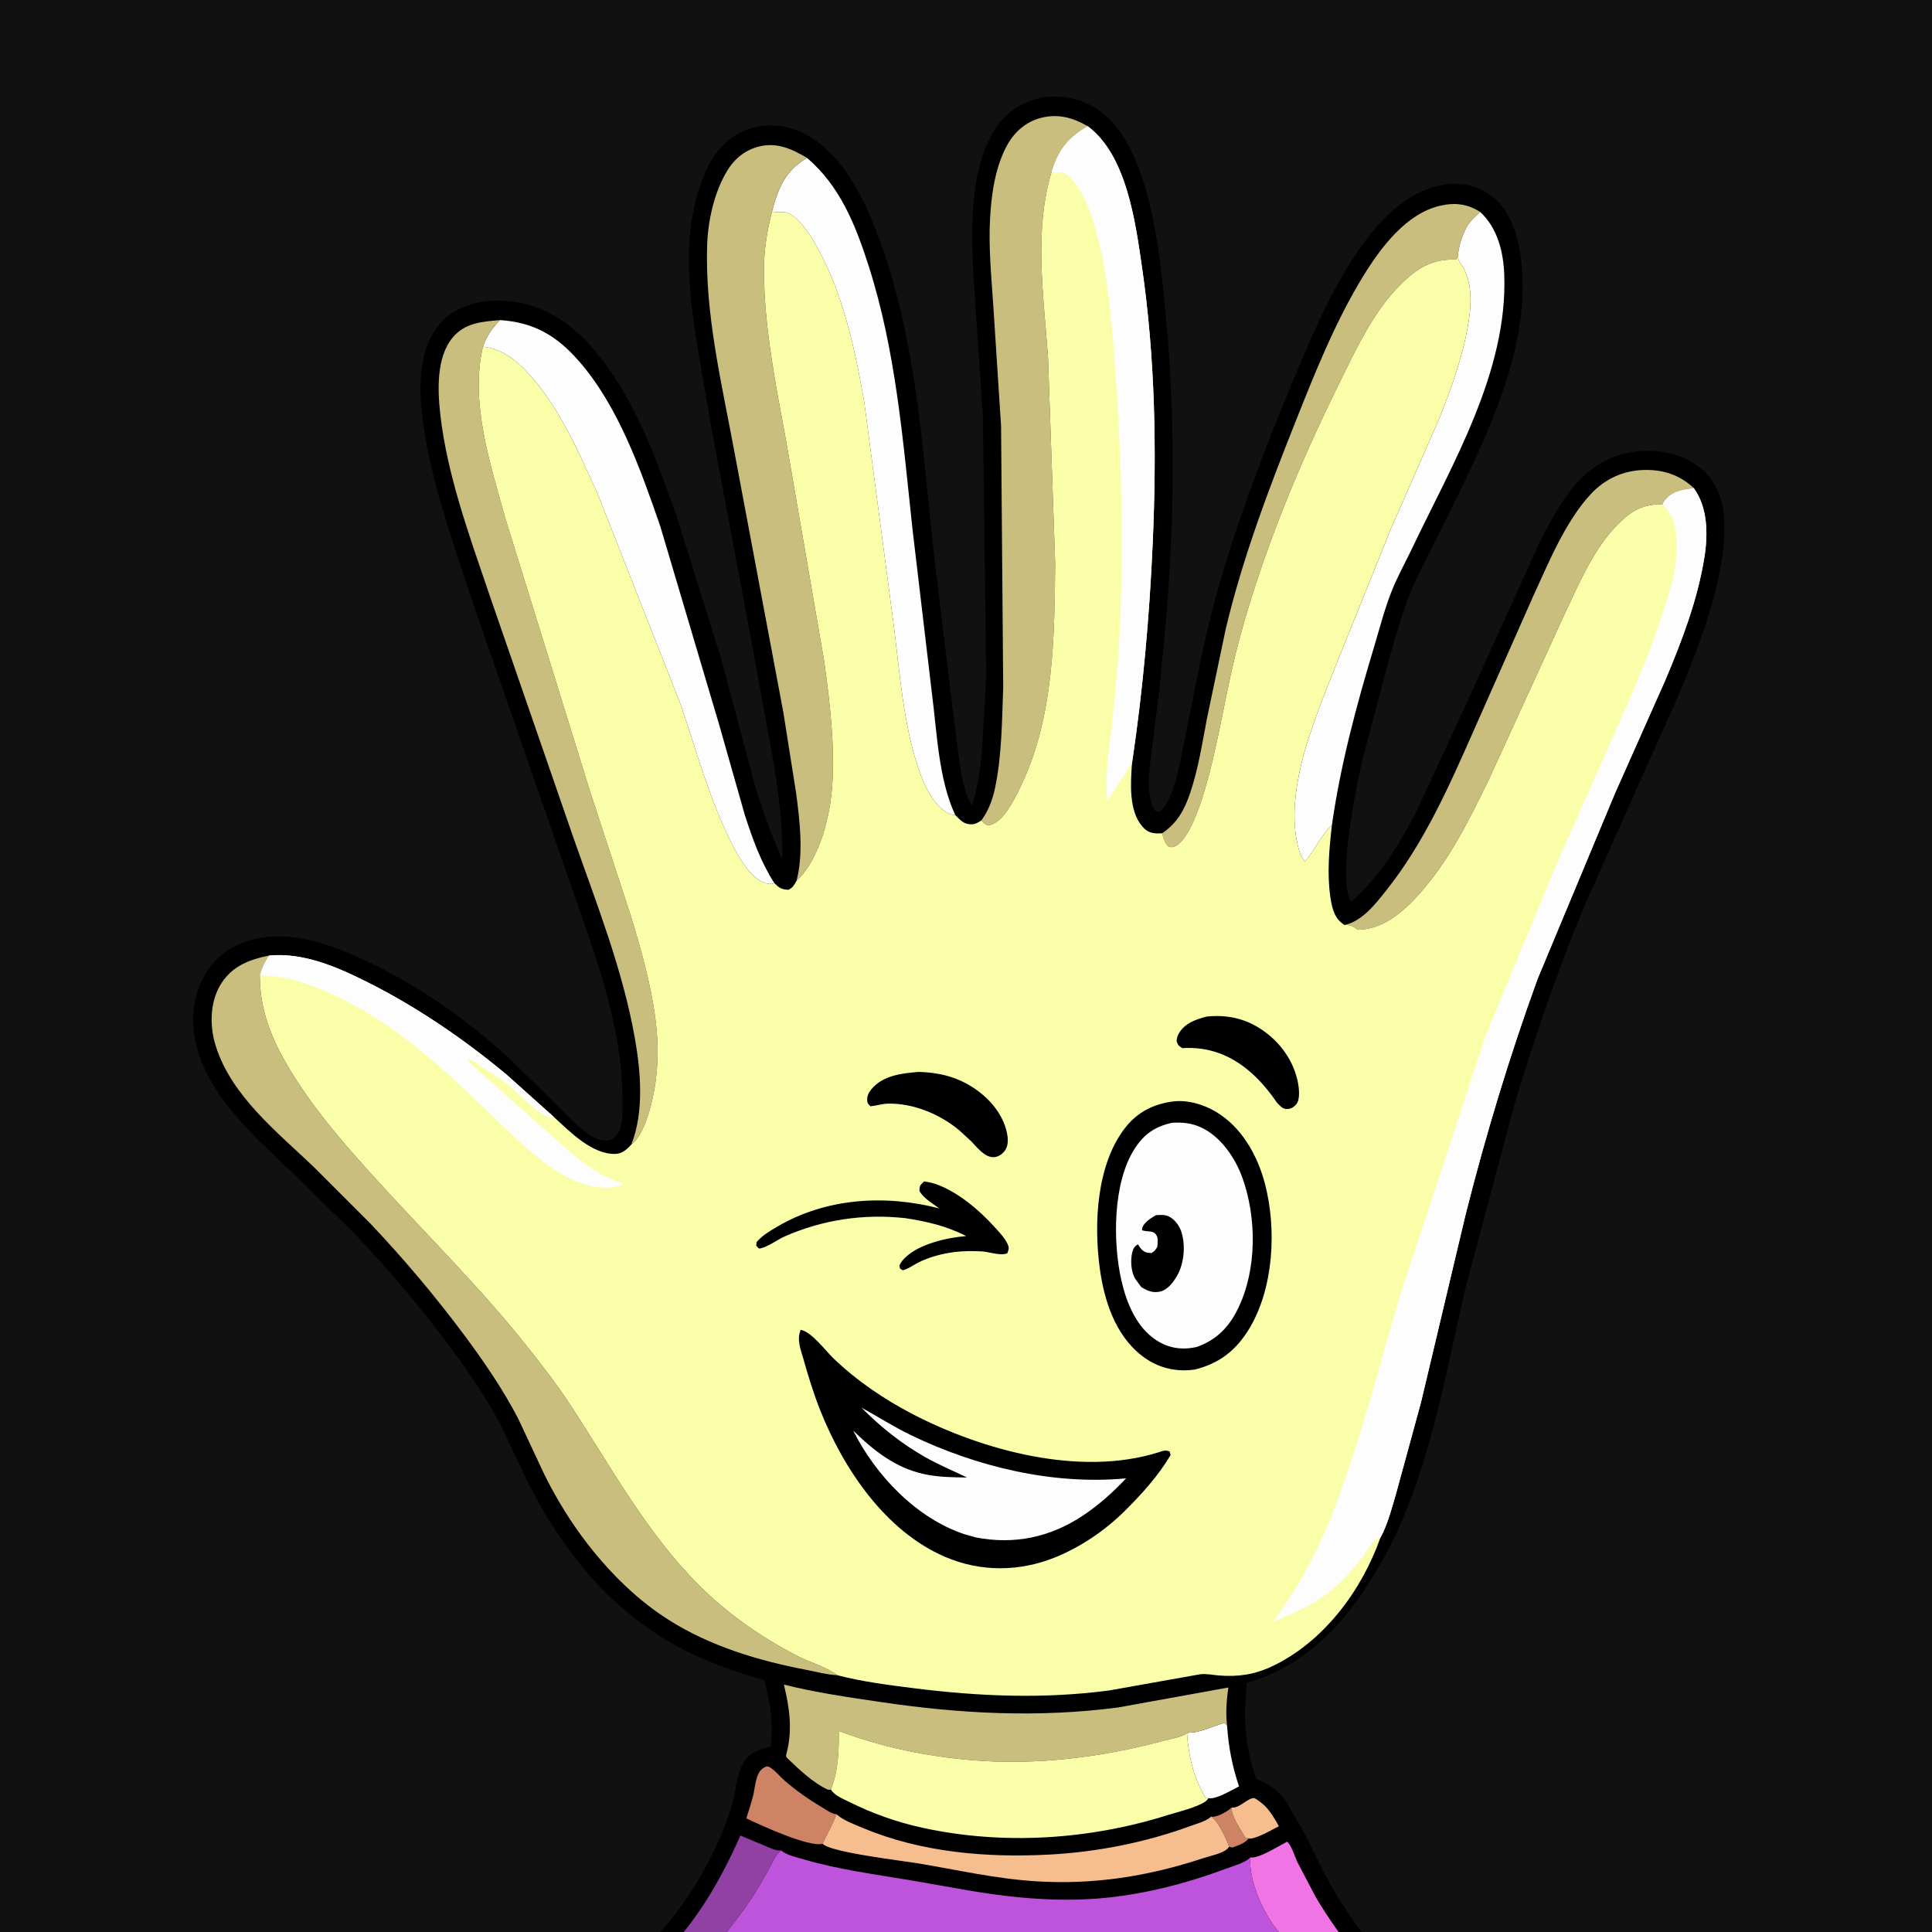 <?xml version="1.0" encoding="UTF-8"?> <svg xmlns="http://www.w3.org/2000/svg" width="100" height="100" viewBox="0 0 100 100" fill="none"><rect x="0" y="0" width="100" height="100" fill="#333333" stroke="none"/><g clip-path="url(#clip0_492_248)"><rect width="100" height="100" fill="#111111"></rect><path d="M54.02 5.029C54.987 4.93 55.886 5.076 56.72 5.602C57.431 6.05 58.001 6.755 58.391 7.491C59.635 9.836 59.991 12.871 60.26 15.476C60.842 21.112 60.82 26.797 60.322 32.44L59.991 35.864L59.608 38.896C59.51 39.664 59.37 40.591 59.543 41.354C59.599 41.6 59.639 41.777 59.813 41.971C59.868 42.031 59.937 42.014 60.015 42.018C60.665 41.459 60.882 40.321 61.076 39.51L61.866 35.575C62.206 33.81 62.594 32.056 63.09 30.328C64.095 26.826 65.406 23.368 66.805 20.004C67.721 17.798 68.667 15.514 69.957 13.499C70.714 12.318 71.635 11.126 72.813 10.336C73.689 9.748 74.893 9.354 75.949 9.578C76.805 9.76 77.492 10.238 77.955 10.982C78.524 11.898 78.715 12.98 78.783 14.039C79.101 18.945 76.275 23.899 74.208 28.18C73.81 29.003 73.344 29.821 73.004 30.667C72.583 31.714 72.275 32.824 71.957 33.906L70.532 39.268C70.204 40.671 69.201 45.504 69.927 46.673C71.401 45.416 72.448 43.675 73.33 41.972L75.957 36.297L79.675 28.107C80.621 26.263 81.645 24.238 83.764 23.569C84.941 23.198 86.325 23.246 87.426 23.836C88.257 24.281 88.813 24.95 89.079 25.858C89.135 26.049 89.173 26.245 89.198 26.443C89.365 27.754 89.147 29.093 88.841 30.366C88.109 33.419 86.721 36.346 85.439 39.199L81.958 47.007C80.604 50.297 79.44 53.679 78.409 57.083L75.845 66.699C74.749 71.378 73.946 76.478 71.58 80.719C69.961 83.621 67.838 86.166 64.526 87.105L64.442 88.637C64.439 89.666 64.587 90.786 64.924 91.759C64.94 91.806 65.006 92.046 65.036 92.071C65.123 92.143 65.334 92.204 65.442 92.26C66.018 92.562 66.431 92.963 66.736 93.538C66.99 94.018 67.302 94.472 67.545 94.949C68.088 96.018 68.56 97.078 69.192 98.104C71.473 101.81 74.673 105.133 78.132 107.762L81.31 110.02C82.006 110.501 82.765 110.967 83.359 111.575C83.839 112.065 84.149 112.603 84.13 113.303C84.117 113.803 83.945 114.25 83.574 114.592C83.016 115.106 82.132 115.162 81.411 115.137C77.404 114.998 74.29 112.45 71.48 109.88C69.431 108.007 67.538 105.99 65.644 103.964C65.391 105.909 65.42 107.82 65.749 109.754C65.846 110.326 65.98 110.887 66.141 111.444C66.358 112.193 66.614 112.928 66.498 113.719C66.389 114.459 66.125 114.861 65.534 115.298C66.243 120.737 67.472 126.133 68.657 131.484L69.181 133.821C69.246 134.074 69.307 134.469 69.433 134.691C69.543 134.883 70.631 135.954 70.752 135.97C70.868 135.984 71.192 135.859 71.315 135.829C72.017 135.656 72.836 135.697 73.514 135.947C74.478 136.301 75.346 136.983 75.772 137.937C76.207 138.911 76.32 139.959 76.376 141.014C76.394 141.349 76.449 141.745 76.327 142.063C76.205 142.221 76.073 142.276 75.881 142.309C72.754 142.846 69.482 142.224 66.323 142.323L64.459 142.419C64.019 142.457 63.014 142.68 62.62 142.493C62.554 142.462 62.543 142.455 62.485 142.412C62.141 142.156 62.178 141.927 62.194 141.536C62.254 140.056 62.254 138.699 61.969 137.239C61.897 136.866 61.721 136.515 61.656 136.151L61.443 134.619L60.288 128.279L59.264 122.549C57.492 122.7 55.704 122.715 53.927 122.677C51.717 122.629 49.512 122.475 47.365 121.918L45.877 135.695L45.564 138.544C45.524 138.807 45.326 138.949 45.3 139.252C45.239 139.98 45.208 140.7 45.222 141.431L45.33 143.201C45.347 143.454 45.401 143.771 45.329 144.018C45.264 144.244 45.126 144.402 44.916 144.507C44.721 144.603 44.623 144.585 44.428 144.526C44.094 144.707 42.001 144.45 41.448 144.439L37.065 144.564C36.195 144.627 35.276 144.808 34.405 144.751C33.754 144.708 32.762 144.564 32.316 144.028C32.035 143.689 32.201 142.774 32.241 142.345C32.354 141.135 32.775 139.977 33.74 139.195C34.757 138.37 35.958 138.344 37.193 138.459C37.346 138.327 37.747 137.697 37.784 137.507C37.809 137.377 37.721 137.2 37.713 137.068C37.704 136.905 37.741 136.719 37.763 136.556L38.504 131.358C39.326 125.805 40.326 120.239 40.768 114.641C40.082 114.491 39.04 114.361 38.477 113.928C38.172 113.693 38.138 113.392 38.218 113.038L38.811 110.709C39.288 108.48 39.421 106.285 39.112 104.022C36.461 107.168 33.46 110.14 30.136 112.579C28.312 113.919 26.362 114.793 24.11 115.099C23.466 115.187 22.754 115.269 22.109 115.163C21.609 115.081 21.094 114.864 20.799 114.433C20.3 113.704 20.677 112.577 21.171 111.948C21.726 111.241 22.532 110.721 23.257 110.208L26.48 107.935C28.559 106.382 30.396 104.69 32.095 102.727C32.45 102.317 33.269 101.552 33.356 101.057C33.429 100.637 33.805 100.393 34.085 100.095C34.402 99.756 34.698 99.396 34.98 99.027C35.542 98.294 36.053 97.506 36.496 96.696C37.045 95.69 37.524 94.635 37.857 93.538C38.067 92.844 38.126 91.85 38.478 91.246C38.791 90.708 39.34 90.54 39.902 90.385C40.018 89.133 39.882 88.176 39.565 86.968C38.251 86.591 37.001 86.17 35.766 85.578C33.639 84.559 31.777 83.054 30.265 81.251C29.094 79.855 28.105 78.294 27.297 76.665L25.907 73.738C25.14 72.3 24.222 70.96 23.25 69.656C21.727 67.613 20.083 65.672 18.326 63.826L14.909 60.481C13.15 58.819 11.143 56.998 10.324 54.656C9.879 53.383 9.862 51.938 10.464 50.715C10.939 49.748 11.722 49.077 12.742 48.731C14.803 48.034 17.073 48.85 18.942 49.731C21.729 51.044 24.247 52.815 26.494 54.914L28.76 57.13C29.379 57.75 30.03 58.524 30.825 58.913C31.048 59.023 31.414 59.077 31.652 58.975C31.731 58.941 31.797 58.884 31.855 58.822C32.271 58.38 32.218 57.517 32.22 56.947C32.235 52.901 30.611 48.916 29.314 45.144L24.296 30.679C23.302 27.644 22.209 24.589 21.84 21.398C21.709 20.267 21.713 18.904 22.132 17.832C22.476 16.95 23.074 16.29 23.948 15.91C25.142 15.392 26.668 15.477 27.868 15.944C28.974 16.375 29.892 17.122 30.668 18.01C32.814 20.467 34.012 23.848 35.075 26.886L37.293 33.988L39.034 40.496C39.441 41.867 39.91 43.177 40.485 44.486C40.529 42.845 40.307 41.19 40.062 39.571L38.778 32.56L36.809 22.084L36.059 17.688C35.679 15.238 35.397 12.645 36.052 10.216C36.386 8.977 36.987 7.596 38.16 6.943C39.017 6.465 40.014 6.364 40.95 6.645C43.14 7.303 44.452 9.693 45.24 11.668C47.352 16.956 47.718 22.743 48.299 28.352L49.238 36.127L49.659 39.452C49.792 40.262 49.91 40.968 50.297 41.702C50.613 40.813 50.716 39.933 50.815 39L51.048 35.104L50.875 21.535L50.495 15.901C50.373 14.15 50.248 12.386 50.377 10.632C50.474 9.317 50.785 7.794 51.508 6.675C52.115 5.735 52.941 5.263 54.02 5.029Z" fill="black"></path><path d="M62.687 94.026C62.715 94.031 62.762 94.039 62.794 94.036C63.067 94.017 63.558 93.751 63.742 93.56C63.736 94.041 64.232 94.723 64.479 95.141L64.63 95.156C64.425 95.423 64.088 95.514 63.783 95.628L63.623 95.589C63.484 95.202 63.035 94.216 62.687 94.026Z" fill="#CD8364"></path><path d="M63.742 93.559L63.776 93.562C64.182 93.577 64.538 93.089 64.903 93.066C64.976 93.062 65.371 93.376 65.435 93.438C65.748 93.742 65.989 94.145 66.194 94.528C65.862 94.688 64.958 95.233 64.63 95.156L64.479 95.14C64.232 94.723 63.737 94.04 63.742 93.559Z" fill="#F6BE8F"></path><path d="M61.501 89.667C61.941 89.754 62.92 89.294 63.389 89.174L63.514 89.315C63.582 90.399 63.782 91.433 64.132 92.462C63.745 92.657 62.952 93.145 62.551 93.075L62.404 93.072C61.947 92.264 61.68 91.529 61.539 90.606C61.491 90.293 61.426 89.981 61.501 89.667Z" fill="#FEFDFD"></path><path d="M42.578 95.433C41.877 95.634 39.308 94.444 38.63 94.119C38.752 93.717 38.89 93.319 38.989 92.91C39.083 92.52 39.119 91.801 39.453 91.554C39.566 91.47 39.677 91.391 39.813 91.457C40.067 91.579 40.38 91.966 40.608 92.163C41.214 92.688 41.872 93.145 42.559 93.556C42.772 93.683 43.012 93.861 43.26 93.901L43.295 93.905C43.104 94.441 42.815 94.918 42.578 95.433Z" fill="#CD8364"></path><path d="M64.719 96.142L64.755 96.145C65.213 96.168 66.099 95.594 66.525 95.378C66.579 95.351 66.606 95.301 66.657 95.355C66.867 95.576 67.015 96.091 67.153 96.381L68.094 98.176C68.746 99.293 69.512 100.329 70.289 101.36C70.126 101.654 69.734 102.5 69.447 102.627L69.306 102.591C69.125 102.403 68.999 102.231 68.877 102C68.9 101.804 68.995 101.599 69.041 101.403C68.614 101.275 68.163 101.226 67.738 101.085C67.143 100.888 66.556 100.448 66.16 99.969C65.408 99.061 64.616 97.348 64.719 96.142Z" fill="#F074E3"></path><path d="M37.789 104.08C37.686 104.438 37.306 104.777 37.063 105.056C35.961 103.84 35.146 102.611 34.373 101.169C36.123 99.328 37.303 97.318 38.321 95.006L39.724 95.594C39.931 95.676 40.16 95.796 40.387 95.776L40.422 95.772C40.122 96.037 39.952 96.458 39.762 96.806C39.476 97.327 39.178 97.843 38.847 98.338C38.367 99.056 37.844 99.732 37.291 100.394C36.953 100.799 36.505 101.202 36.25 101.663C36.522 102.467 37.002 103.471 37.636 104.05L37.789 104.08Z" fill="#9140A4"></path><path d="M43.294 93.905C43.654 94.228 44.244 94.439 44.69 94.626C47.692 95.882 51.081 96.165 54.304 95.993C56.802 95.859 59.297 95.367 61.646 94.503C61.964 94.386 62.446 94.263 62.687 94.027C63.035 94.217 63.484 95.203 63.623 95.589C63.588 95.635 63.55 95.676 63.507 95.715C63.256 95.939 62.596 96.073 62.268 96.182C59.437 97.12 56.599 97.564 53.615 97.375C51.522 97.243 49.501 96.775 47.44 96.434C46.699 96.312 42.966 95.874 42.577 95.433C42.814 94.918 43.103 94.442 43.294 93.905Z" fill="#F6BE8F"></path><path d="M60.151 43.131C60.931 42.599 61.301 41.935 61.599 41.056C62.022 39.806 62.227 38.476 62.473 37.184L63.444 32.555C64.304 28.928 65.643 25.38 67.019 21.919C68.045 19.335 69.108 16.656 70.566 14.282C71.461 12.827 72.775 11.058 74.537 10.65C75.303 10.473 75.946 10.548 76.614 10.97C76.309 11.258 76.012 11.516 75.835 11.904C75.644 12.325 75.507 12.758 75.461 13.22L75.392 13.438C74.241 13.397 73.5 13.779 72.661 14.563C71.113 16.01 70.158 18.135 69.232 20.019C67.159 24.238 65.36 28.59 64.136 33.135C63.435 35.739 63.092 38.458 62.313 41.032C62.116 41.682 61.412 43.884 60.593 43.846C60.495 43.842 60.49 43.833 60.425 43.758C60.276 43.586 60.221 43.344 60.151 43.131Z" fill="#CABE7E"></path><path d="M69.589 47.88C70.511 47.68 71.198 46.786 71.759 46.079C73.719 43.607 74.985 40.742 76.252 37.874L79.377 30.817C80.181 29.073 81.035 26.972 82.349 25.564C83.083 24.778 84.027 24.352 85.099 24.325C86.078 24.3 86.946 24.582 87.665 25.259C87.067 25.359 86.516 25.412 86.136 25.947C86.1 25.999 86.081 26.041 86.056 26.099C85.065 26.097 84.474 26.407 83.763 27.111C82.498 28.365 81.731 30.201 80.977 31.793L77.039 40.402C76.036 42.458 75.001 44.544 73.466 46.264C72.645 47.182 71.581 48.122 70.28 48.124C69.978 47.927 69.955 47.873 69.589 47.88Z" fill="#CABE7E"></path><path d="M43.008 92.632L42.86 92.636C42.103 92.303 41.297 91.532 40.705 90.957C40.688 90.901 40.682 90.863 40.698 90.805C41.036 89.552 40.871 88.433 40.575 87.194C42.212 87.609 43.955 87.856 45.627 88.103C49.723 88.708 53.762 88.918 57.879 88.377L63.579 87.345C63.493 87.921 63.436 88.664 63.505 89.24L63.514 89.315L63.389 89.174C62.919 89.295 61.94 89.754 61.501 89.668C61.198 89.926 60.585 90.002 60.198 90.108C57.068 90.957 53.617 91.379 50.377 91.112C47.971 90.912 45.676 90.443 43.414 89.593C43.424 90.652 43.392 91.63 43.008 92.632Z" fill="#CABE7E"></path><path d="M76.614 10.97C77.512 11.802 77.819 13.041 77.861 14.234C78.036 19.247 75.173 24.011 73.081 28.401C72.738 29.119 72.337 29.834 72.043 30.571C71.665 31.516 71.399 32.563 71.105 33.539C70.205 36.529 69.376 39.617 68.939 42.712C68.365 43.241 68.069 44.007 67.538 44.583C67.291 44.303 67.179 43.835 67.112 43.476C66.884 42.247 67.041 40.899 67.324 39.688C67.759 37.822 68.559 35.928 69.261 34.146L71.996 27.357L74.474 21.721C75.156 19.997 75.798 18.246 76.051 16.4C76.164 15.573 76.156 14.719 75.794 13.95C75.668 13.684 75.493 13.594 75.465 13.277L75.462 13.22C75.508 12.758 75.644 12.325 75.836 11.904C76.013 11.515 76.31 11.258 76.614 10.97Z" fill="#FEFDFD"></path><path d="M41.77 8.174C43.475 9.617 44.287 11.661 44.954 13.739C46.375 18.171 46.733 22.776 47.229 27.375L48.243 35.95C48.508 37.984 48.574 40.3 49.44 42.181C49.387 42.182 49.342 42.183 49.289 42.168C48.375 41.916 47.815 40.603 47.537 39.776C46.767 37.493 46.576 34.909 46.28 32.525L44.726 20.772C44.226 17.938 43.594 14.971 42.111 12.472C41.848 12.029 41.203 11.079 40.658 10.99C40.433 10.954 40.221 11.016 39.992 10.953L39.957 10.943C40.28 9.737 40.646 8.824 41.77 8.174Z" fill="#FEFDFD"></path><path d="M25.878 16.568C27.63 16.681 28.814 17.377 29.953 18.678C32.012 21.029 33.166 24.322 34.177 27.243L37.23 37.531L38.556 42.197C38.955 43.421 39.375 44.614 40.075 45.7C39.972 45.742 39.936 45.762 39.825 45.751C38.954 45.661 38.289 44.462 37.921 43.749C36.752 41.481 36.052 38.879 35.231 36.465L30.94 25.579C30.046 23.603 29.102 21.425 27.71 19.744C27.006 18.893 26.14 18.056 24.995 17.946C25.184 17.389 25.475 16.984 25.878 16.568Z" fill="#FEFDFD"></path><path d="M32.679 59.238C33.34 57.559 33.17 55.49 32.861 53.741C32.233 50.179 30.861 46.729 29.669 43.327L25.28 30.634C24.279 27.685 23.135 24.542 22.788 21.433C22.65 20.197 22.581 18.496 23.427 17.475C24.069 16.702 24.954 16.648 25.879 16.568C25.476 16.984 25.185 17.389 24.996 17.946C24.317 20.849 25.387 24.055 26.167 26.861L30.509 40.864L32.67 47.467C33.176 49.13 33.659 50.821 33.9 52.545C34.134 54.218 34.087 55.861 33.617 57.491C33.458 58.041 33.153 58.888 32.679 59.238Z" fill="#CABE7E"></path><path d="M43.008 92.632C43.392 91.63 43.423 90.651 43.414 89.593C45.676 90.443 47.97 90.912 50.376 91.112C53.617 91.379 57.067 90.957 60.198 90.107C60.585 90.002 61.197 89.926 61.501 89.668C61.425 89.981 61.49 90.293 61.539 90.607C61.68 91.529 61.947 92.265 62.404 93.072L62.55 93.075C62.503 93.141 62.449 93.209 62.38 93.254C61.899 93.57 61.006 93.771 60.453 93.945C56.384 95.228 51.919 95.516 47.741 94.604C46.429 94.317 45.158 93.868 43.956 93.267C43.634 93.107 43.208 92.943 43.008 92.632Z" fill="#FAFEA8"></path><path d="M50.795 42.465C51.15 41.979 51.362 41.431 51.49 40.846C51.856 39.171 51.861 37.303 51.926 35.587L51.815 22.044L51.41 15.78C51.312 14.314 51.165 12.81 51.244 11.342C51.313 10.05 51.511 8.608 52.158 7.466C52.53 6.81 53.119 6.3 53.857 6.107C54.757 5.873 55.507 6.078 56.297 6.53C55.272 7.129 54.779 7.753 54.427 8.909C53.499 11.987 54.028 15.352 54.245 18.507L54.616 29.15C54.582 32.922 54.547 37.044 52.914 40.526C52.628 41.136 52.088 42.281 51.477 42.607C51.37 42.664 51.221 42.739 51.103 42.705C50.973 42.668 50.885 42.559 50.795 42.465Z" fill="#CABE7E"></path><path d="M41.226 45.595C41.603 44.195 41.393 42.434 41.202 41.018L40.547 36.877L38.01 23.374C37.365 19.89 36.477 16.227 36.603 12.668C36.648 11.394 36.972 9.947 37.633 8.849C38.021 8.205 38.584 7.752 39.318 7.576C40.223 7.358 41.014 7.719 41.77 8.173C40.646 8.824 40.28 9.736 39.957 10.942C39.691 11.995 39.532 13.004 39.541 14.095C39.563 16.995 40.149 19.927 40.678 22.768L42.667 34.27C42.95 36.381 43.221 38.56 43.073 40.693C42.964 42.263 42.416 44.497 41.226 45.595Z" fill="#CABE7E"></path><path d="M43.348 86.71C42.815 86.683 42.237 86.528 41.713 86.427C39.24 85.951 36.771 85.21 34.626 83.855C33.012 82.836 31.621 81.46 30.45 79.963C29.572 78.841 28.804 77.586 28.171 76.31L26.825 73.434C26.033 71.91 25.051 70.476 24.026 69.1C22.535 67.098 20.914 65.174 19.199 63.361L16.221 60.383C14.345 58.594 11.977 56.715 11.173 54.156C11.13 54.017 11.089 53.877 11.059 53.735C10.852 52.787 10.931 51.688 11.479 50.864C12.069 49.977 12.941 49.657 13.936 49.458C13.69 49.803 13.566 50.09 13.448 50.493C13.447 52.601 14.287 54.283 15.411 56.012C16.651 57.918 18.19 59.641 19.721 61.316C22.231 64.063 24.895 66.699 27.216 69.61C27.995 70.587 28.771 71.585 29.46 72.628C31.57 75.823 33.419 79.292 36.147 82.022C37.645 83.52 39.383 84.737 41.262 85.709C41.944 86.061 42.727 86.254 43.348 86.71Z" fill="#CABE7E"></path><path d="M40.423 95.772C40.723 96.03 41.224 96.129 41.598 96.239C43.438 96.781 45.38 97.026 47.269 97.347C49.098 97.656 50.9 98.032 52.749 98.205C54.08 98.33 55.432 98.376 56.765 98.272C59.085 98.093 61.324 97.518 63.501 96.708C63.868 96.571 64.445 96.421 64.72 96.142C64.617 97.348 65.409 99.061 66.161 99.969C66.557 100.448 67.144 100.888 67.739 101.085C68.164 101.226 68.614 101.275 69.042 101.403C68.995 101.599 68.901 101.804 68.878 102C68.464 102.123 67.734 103.219 67.419 103.583C67.289 103.734 67.197 103.898 66.999 103.938C66.785 103.891 66.668 103.707 66.519 103.55C66.161 103.174 65.526 102.3 64.993 102.253C64.356 105.032 64.37 107.808 64.931 110.595C65.093 111.4 65.492 112.257 65.545 113.06C65.578 113.564 65.602 113.999 65.197 114.361C64.595 114.469 63.841 114.323 63.229 114.265C62.952 114.237 62.63 114.242 62.39 114.09L62.352 114.063L62.2 114.126C62.02 114.185 61.781 114.135 61.594 114.121L60.352 114.047L58.045 114.013L52.598 114.071L46.129 114.246C45.438 114.236 44.304 114.313 43.709 113.992C43.675 113.986 43.661 113.985 43.627 113.967C43.266 113.773 42.344 113.01 42.225 112.619C42.162 112.409 42.319 111.919 42.363 111.691C42.483 111.062 42.587 110.417 42.639 109.779C42.759 108.289 42.724 106.721 42.315 105.279C42.039 104.305 41.486 103.233 40.574 102.72C40.281 102.555 39.963 102.475 39.668 102.308C39.588 102.322 39.458 102.326 39.387 102.357C39.323 102.384 39.192 102.56 39.14 102.616L38.206 103.708C38.087 103.849 37.975 104.031 37.79 104.081L37.637 104.051C37.003 103.472 36.523 102.468 36.251 101.664C36.505 101.203 36.953 100.8 37.291 100.395C37.845 99.733 38.367 99.057 38.848 98.339C39.178 97.844 39.477 97.328 39.762 96.807C39.953 96.459 40.123 96.038 40.423 95.772Z" fill="#BE54DB"></path><path d="M56.297 6.529C58.312 8.032 58.765 11.467 59.104 13.794C59.797 18.542 59.875 23.346 59.663 28.13C59.495 31.921 59.153 35.744 58.593 39.497C58.52 40.508 58.412 41.961 59.132 42.784C59.365 43.051 59.565 43.123 59.907 43.139L60.152 43.131C60.221 43.344 60.276 43.585 60.425 43.758C60.49 43.832 60.496 43.841 60.593 43.846C61.412 43.884 62.116 41.681 62.313 41.032C63.092 38.458 63.435 35.739 64.136 33.135C65.36 28.59 67.159 24.238 69.232 20.018C70.158 18.135 71.113 16.01 72.662 14.562C73.5 13.778 74.241 13.396 75.392 13.437L75.461 13.22L75.465 13.277C75.493 13.594 75.668 13.684 75.793 13.95C76.156 14.719 76.163 15.573 76.05 16.4C75.798 18.245 75.156 19.997 74.474 21.72L71.995 27.357L69.261 34.145C68.559 35.927 67.759 37.822 67.323 39.688C67.041 40.899 66.884 42.246 67.112 43.476C67.179 43.835 67.291 44.303 67.537 44.583C68.069 44.007 68.365 43.241 68.939 42.712C68.8 43.93 68.684 45.175 68.854 46.396C68.909 46.791 69.001 47.267 69.255 47.585C69.348 47.701 69.469 47.793 69.59 47.88C69.955 47.872 69.978 47.927 70.281 48.123C71.581 48.121 72.646 47.181 73.467 46.263C75.002 44.544 76.036 42.458 77.039 40.401L80.978 31.793C81.732 30.2 82.499 28.365 83.764 27.11C84.475 26.406 85.066 26.096 86.057 26.098C86.082 26.04 86.1 25.998 86.137 25.947C86.517 25.411 87.068 25.359 87.666 25.259C88.391 26.258 88.41 27.627 88.224 28.81C87.874 31.036 87.053 33.181 86.178 35.248L83.586 41.074L79.588 50.661C78.139 54.644 76.895 58.752 75.86 62.861L73.553 72.576L72.284 77.221C72.06 77.977 71.832 78.907 71.448 79.592C70.487 82.322 68.518 84.975 65.859 86.241C64.947 86.675 64.088 86.803 63.09 86.722C62.792 86.699 62.417 86.619 62.123 86.659L57.401 87.499C53.998 87.946 50.696 87.807 47.3 87.382C46.004 87.219 44.63 87.045 43.363 86.714L43.347 86.709C42.727 86.253 41.943 86.06 41.262 85.708C39.383 84.737 37.645 83.52 36.147 82.021C33.419 79.292 31.57 75.822 29.46 72.627C28.771 71.585 27.995 70.586 27.216 69.61C24.894 66.698 22.231 64.062 19.72 61.315C18.19 59.64 16.651 57.917 15.411 56.011C14.287 54.282 13.447 52.6 13.448 50.493C13.565 50.089 13.69 49.803 13.936 49.457C15.731 49.293 17.486 50.066 19.056 50.856C21.602 52.136 24.026 53.795 26.214 55.617L28.65 57.798C29.49 58.568 30.655 59.774 31.869 59.725C32.187 59.713 32.447 59.499 32.651 59.27L32.679 59.238C33.153 58.888 33.457 58.041 33.616 57.49C34.086 55.86 34.133 54.218 33.899 52.545C33.658 50.821 33.175 49.13 32.67 47.467L30.509 40.864L26.166 26.86C25.387 24.055 24.317 20.849 24.995 17.946C26.14 18.055 27.006 18.892 27.711 19.744C29.102 21.425 30.046 23.603 30.941 25.579L35.231 36.465C36.052 38.879 36.753 41.48 37.922 43.749C38.289 44.462 38.955 45.66 39.825 45.751C39.936 45.762 39.972 45.742 40.075 45.7C40.33 45.965 40.455 46.04 40.81 46.054C41.035 45.952 41.11 45.799 41.226 45.595C42.416 44.496 42.964 42.262 43.073 40.692C43.222 38.56 42.95 36.38 42.667 34.27L40.679 22.767C40.15 19.927 39.564 16.994 39.541 14.094C39.532 13.004 39.692 11.994 39.957 10.942L39.992 10.952C40.222 11.015 40.433 10.952 40.659 10.989C41.203 11.077 41.848 12.028 42.111 12.47C43.594 14.97 44.227 17.937 44.727 20.77L46.281 32.524C46.576 34.908 46.768 37.492 47.537 39.775C47.815 40.602 48.375 41.915 49.29 42.167C49.342 42.182 49.387 42.181 49.441 42.179C49.701 42.443 49.869 42.662 50.261 42.666C50.478 42.669 50.619 42.582 50.794 42.464C50.885 42.559 50.973 42.668 51.103 42.705C51.221 42.738 51.37 42.664 51.477 42.607C52.088 42.281 52.628 41.136 52.913 40.526C54.546 37.044 54.581 32.922 54.615 29.15L54.245 18.506C54.028 15.352 53.498 11.986 54.426 8.909C54.778 7.752 55.271 7.129 56.297 6.529Z" fill="#FAFEA8"></path><path d="M62.473 52.614C63.513 52.517 64.438 52.707 65.313 53.297C66.265 53.937 66.967 54.916 67.185 56.049C67.24 56.338 67.298 56.897 67.107 57.139C66.974 57.307 66.808 57.411 66.59 57.402C66.366 57.394 66.248 57.223 66.1 57.08C65.703 56.503 65.272 55.975 64.745 55.511C63.727 54.616 62.559 54.163 61.197 54.252C60.995 54.124 60.985 54.111 60.9 53.887C60.914 53.733 60.944 53.611 61.023 53.478C61.339 52.949 61.908 52.761 62.473 52.614Z" fill="black"></path><path d="M47.565 55.481C48.575 55.514 49.456 55.715 50.325 56.265C51.167 56.796 51.909 57.639 52.118 58.63C52.181 58.931 52.204 59.293 52.013 59.556C51.874 59.748 51.663 59.89 51.422 59.895C50.961 59.904 50.569 59.38 50.273 59.076L49.676 58.525C48.669 57.675 47.262 57.085 45.932 57.126C45.638 57.136 45.35 57.235 45.055 57.261C44.955 57.154 44.902 57.126 44.888 56.975C44.866 56.741 44.959 56.553 45.105 56.377C45.705 55.656 46.694 55.551 47.565 55.481Z" fill="black"></path><path d="M47.83 61.149C48.031 61.179 48.236 61.22 48.429 61.286C49.547 61.667 50.682 62.63 51.461 63.492C51.692 63.748 51.998 64.062 52.144 64.374C52.244 64.59 52.221 64.651 52.139 64.865C51.826 65.022 51.192 64.794 50.818 64.772C50.36 64.746 49.867 64.749 49.413 64.805C48.787 64.881 48.082 65.067 47.515 65.356C47.259 65.487 47.004 65.684 46.724 65.749L46.585 65.66L46.551 65.505C46.592 65.419 46.637 65.335 46.697 65.261C47.389 64.412 48.986 64.064 50.012 63.979C48.997 63.457 47.973 63.222 46.853 63.051C44.709 62.815 42.594 63.13 40.619 63.995C40.239 64.161 39.669 64.6 39.279 64.625L39.14 64.47L39.163 64.287C39.464 63.941 39.844 63.718 40.235 63.489C42.773 61.999 45.821 61.822 48.618 62.548C48.285 62.299 47.787 62.015 47.592 61.644C47.587 61.358 47.64 61.346 47.83 61.149Z" fill="black"></path><path d="M13.936 49.458C15.731 49.294 17.486 50.066 19.056 50.856C21.602 52.137 24.026 53.796 26.214 55.617L28.65 57.799C28.457 57.886 28.401 57.853 28.216 57.748C27.534 57.359 26.919 56.657 26.309 56.154C25.844 55.772 25.372 55.51 24.875 55.187C24.652 55.041 24.504 54.853 24.232 54.84L24.249 54.955L26.622 57.072L29.529 59.648C30.38 60.333 31.182 60.95 32.251 61.25L32.212 61.331C31.102 61.74 29.723 61.211 28.788 60.603C27.525 59.782 26.422 58.653 25.339 57.614C22.895 55.268 20.447 52.978 17.343 51.528C16.064 50.93 14.874 50.501 13.448 50.493C13.565 50.09 13.69 49.803 13.936 49.458Z" fill="#FEFDFD"></path><path d="M56.297 6.529C58.312 8.032 58.765 11.467 59.104 13.794C59.797 18.542 59.875 23.346 59.663 28.13C59.496 31.921 59.153 35.744 58.594 39.497L57.308 41.444C57.171 40.196 57.389 38.881 57.544 37.645L57.874 34.2C58.19 29.129 58.09 24.014 57.711 18.948C57.542 16.681 57.367 14.387 56.788 12.182C56.559 11.313 56.263 10.355 55.745 9.614C55.611 9.422 55.206 8.943 54.97 8.921C54.797 8.905 54.641 8.95 54.46 8.916L54.427 8.909C54.779 7.752 55.271 7.129 56.297 6.529Z" fill="#FEFDFD"></path><path d="M41.445 68.832C42 68.929 42.715 69.898 43.125 70.294C44.327 71.454 45.773 72.437 47.253 73.203C50.893 75.086 55.901 76.441 59.947 75.177C60.173 75.106 60.332 75.024 60.545 75.136L60.589 75.315C59.944 76.401 59.089 77.342 58.195 78.229C57.193 79.218 55.923 80.082 54.613 80.61C52.759 81.356 50.759 81.373 48.919 80.583C45.831 79.259 43.668 76.04 42.464 73.02C42.115 72.144 41.841 71.251 41.585 70.344C41.443 69.842 41.228 69.338 41.445 68.832Z" fill="black"></path><path d="M44.589 72.86C45.45 73.329 46.258 73.851 47.145 74.28C50.538 75.922 54.509 76.876 58.286 76.519C57.605 77.244 56.891 77.884 56.064 78.438C54.376 79.569 52.496 79.967 50.497 79.574L49.931 79.414C47.434 78.59 45.316 76.358 44.161 74.047C45.22 75.082 46.344 75.975 47.825 76.298C48.567 76.46 49.299 76.465 50.054 76.475C49.324 76.124 48.577 75.812 47.872 75.412C46.657 74.72 45.57 73.852 44.589 72.86Z" fill="#FEFDFD"></path><path d="M60.758 57.006C61.504 56.929 62.278 57.161 62.915 57.534C64.271 58.328 65.098 59.816 65.481 61.299C66.082 63.622 65.931 66.678 64.656 68.78C63.977 69.9 63.114 70.569 61.845 70.887L61.786 70.895C60.807 71.024 59.875 70.776 59.096 70.168C57.709 69.087 57.139 67.278 56.918 65.601C56.616 63.307 56.758 60.277 58.239 58.374C58.881 57.549 59.733 57.131 60.758 57.006Z" fill="black"></path><path d="M60.66 58.115C61.186 58.082 61.68 58.128 62.165 58.353C63.186 58.827 63.939 59.932 64.31 60.971C65.049 63.042 65.058 65.688 64.1 67.69C63.626 68.681 62.982 69.351 61.933 69.722C61.188 69.884 60.514 69.793 59.868 69.38C58.823 68.713 58.305 67.432 58.042 66.269C57.596 64.302 57.594 61.228 58.724 59.465C59.217 58.696 59.78 58.315 60.66 58.115Z" fill="#FEFDFD"></path><path d="M59.834 62.896C60.074 62.884 60.318 62.861 60.536 62.983C60.853 63.159 61.072 63.489 61.17 63.831C61.365 64.512 61.282 65.41 60.927 66.029C60.739 66.356 60.446 66.756 60.056 66.849C59.673 66.94 59.391 66.813 59.072 66.618L58.767 66.201C58.535 65.829 58.503 65.224 58.609 64.806C58.657 64.615 58.732 64.506 58.901 64.406C58.96 64.498 59.023 64.604 59.101 64.68C59.26 64.835 59.385 64.85 59.597 64.856C59.759 64.774 59.812 64.686 59.904 64.532C59.914 64.373 59.948 64.152 59.889 64.003C59.741 63.63 59.386 63.795 59.11 63.672C59.113 63.624 59.112 63.593 59.126 63.548C59.22 63.257 59.588 63.042 59.834 62.896Z" fill="black"></path><path d="M87.666 25.259C88.391 26.259 88.41 27.627 88.224 28.81C87.874 31.036 87.053 33.181 86.178 35.248L83.586 41.074L79.588 50.661C78.139 54.644 76.896 58.752 75.86 62.861L73.553 72.576L72.285 77.221C72.06 77.977 71.832 78.907 71.448 79.592C71.335 79.638 71.216 79.689 71.125 79.772C70.882 79.996 70.722 80.33 70.521 80.592C70.019 81.243 69.436 81.89 68.793 82.404C67.871 83.142 66.917 83.479 65.87 83.971C67.231 82.124 68.222 80.275 69.046 78.132C70.418 74.561 71.344 70.847 72.422 67.184L76.889 53.621L80.546 44.77L83.981 37.027C84.748 35.254 85.505 33.462 86.099 31.622C86.429 30.595 86.769 29.499 86.788 28.413C86.803 27.538 86.696 26.758 86.057 26.098C86.082 26.04 86.101 25.998 86.137 25.947C86.517 25.411 87.068 25.359 87.666 25.259Z" fill="#FEFDFD"></path></g><defs><clipPath id="clip0_492_248"><rect width="100" height="100" fill="white"></rect></clipPath></defs></svg> 
